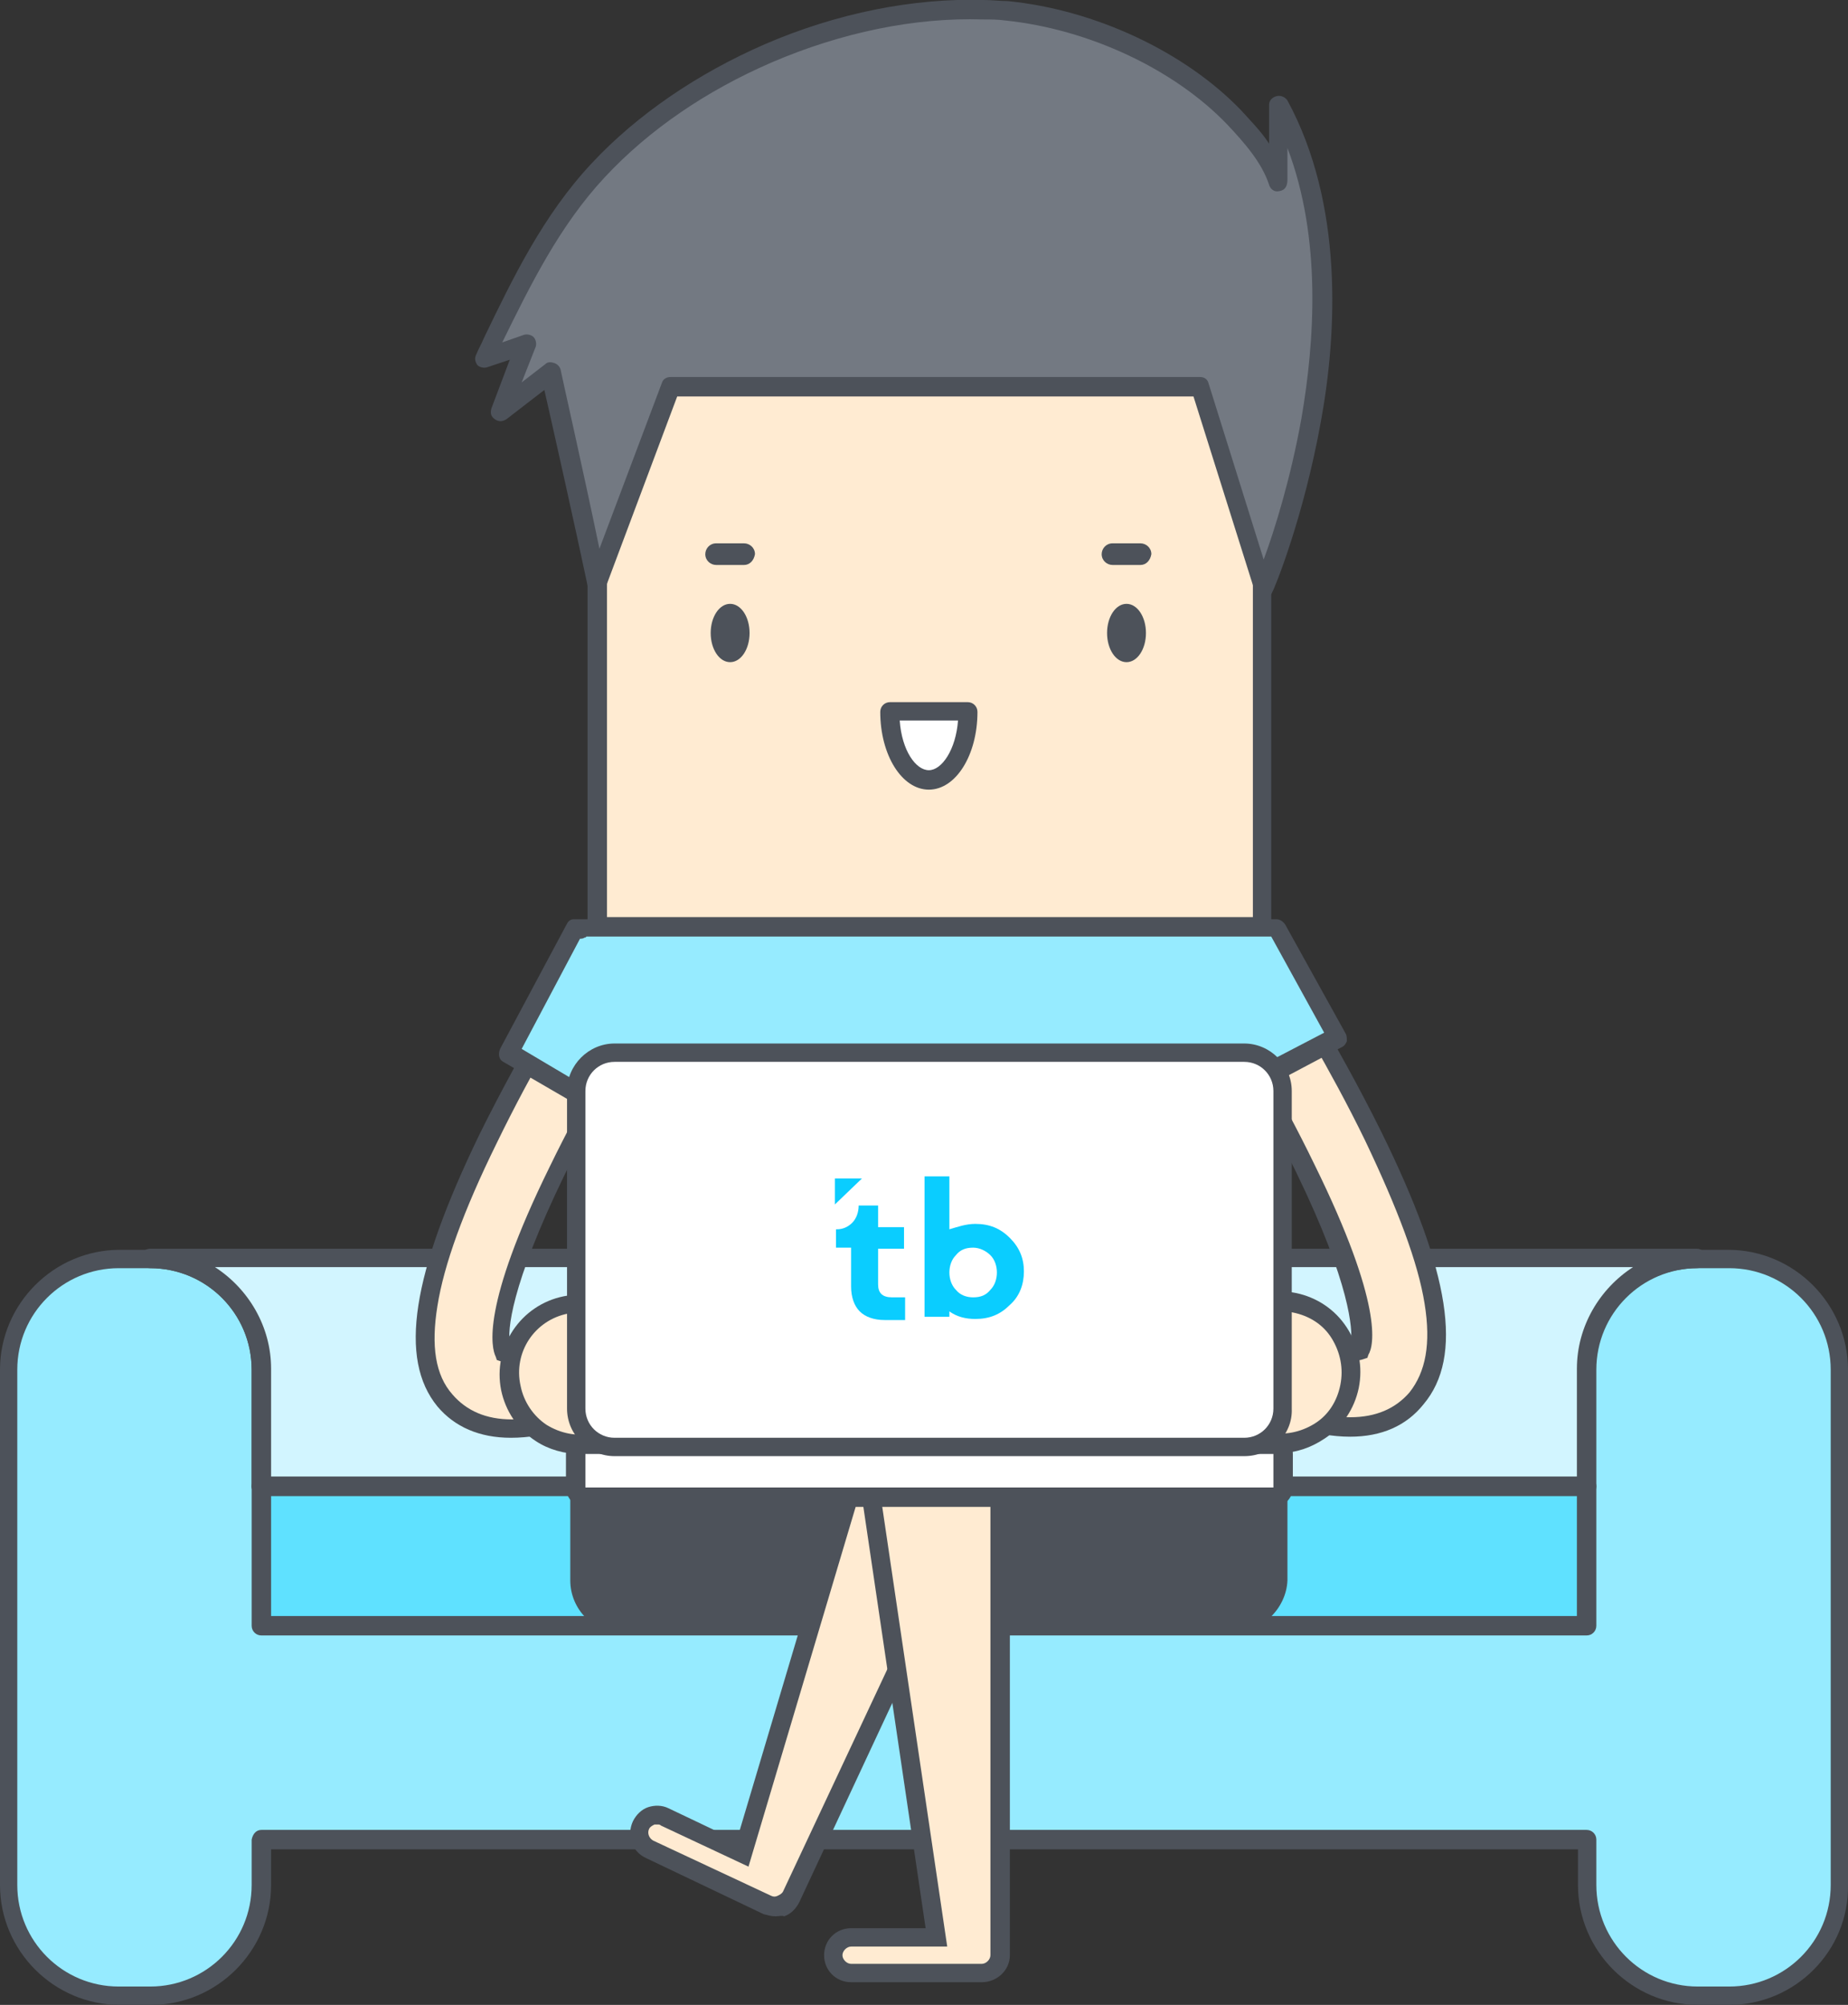 <?xml version="1.0" encoding="utf-8"?>
<!-- Generator: Adobe Illustrator 27.0.1, SVG Export Plug-In . SVG Version: 6.00 Build 0)  -->
<svg version="1.1" id="Layer_1" xmlns="http://www.w3.org/2000/svg" xmlns:xlink="http://www.w3.org/1999/xlink" x="0px" y="0px"
	 viewBox="0 0 171.1 185.6" style="enable-background:new 0 0 171.1 185.6;" xml:space="preserve">
<rect x="0" y="0" width="171.1" height="185.6" fill="#333333" stroke="none"/>
<style type="text/css">
	.st0{fill:#96EBFF;}
	.st1{fill:#4D525A;}
	.st2{fill:#D2F5FF;}
	.st3{fill:#5FE1FF;}
	.st4{fill:#FFEBD2;}
	.st5{fill:#FFFFFF;}
	.st6{fill:#0ACDFF;}
	.st7{fill:#737982;}
</style>
<g>
	<g>
		<g>
			<path class="st0" d="M160.1,116.5h-2.9c-5.7,0-10.3,4.6-10.3,10.3v10.8H24.2v-10.8c0-5.7-4.6-10.3-10.3-10.3H11
				c-5.7,0-10.3,4.6-10.3,10.3V160v14.5c0,5.7,4.6,10.3,10.3,10.3h2.9c5.7,0,10.3-4.6,10.3-10.3v-4.2h122.7v4.2
				c0,5.7,4.6,10.3,10.3,10.3h2.9c5.7,0,10.3-4.6,10.3-10.3V160v-33.2C170.3,121.1,165.7,116.5,160.1,116.5z"/>
			<path class="st1" d="M160.1,185.6h-2.9c-6.1,0-11.1-5-11.1-11.1v-3.3h-121v3.3c0,6.1-5,11.1-11.1,11.1h-2.9
				c-6.1,0-11.1-5-11.1-11.1v-47.7c0-6.1,5-11.1,11.1-11.1H14c6.1,0,11.1,5,11.1,11.1v10H146v-10c0-6.1,5-11.1,11.1-11.1h2.9
				c6.1,0,11.1,5,11.1,11.1v47.7C171.2,180.6,166.2,185.6,160.1,185.6z M24.2,169.4h122.7c0.5,0,0.9,0.4,0.9,0.9v4.2
				c0,5.2,4.2,9.4,9.4,9.4h2.9c5.2,0,9.4-4.2,9.4-9.4v-47.7c0-5.2-4.2-9.4-9.4-9.4h-2.9c-5.2,0-9.4,4.2-9.4,9.4v10.8
				c0,0.5-0.4,0.9-0.9,0.9H24.2c-0.5,0-0.9-0.4-0.9-0.9v-10.8c0-5.2-4.2-9.4-9.4-9.4H11c-5.2,0-9.4,4.2-9.4,9.4v47.7
				c0,5.2,4.2,9.4,9.4,9.4h2.9c5.2,0,9.4-4.2,9.4-9.4v-4.2C23.4,169.8,23.7,169.4,24.2,169.4z"/>
		</g>
		<g>
			<path class="st2" d="M24.2,126.8v10.8h122.7v-10.8c0-5.7,4.6-10.3,10.3-10.3H14C19.6,116.5,24.2,121.1,24.2,126.8z"/>
			<path class="st1" d="M146.9,138.5H24.2c-0.5,0-0.9-0.4-0.9-0.9v-10.8c0-5.2-4.2-9.4-9.4-9.4c-0.5,0-0.9-0.4-0.9-0.9
				s0.4-0.9,0.9-0.9h143.2c0.5,0,0.9,0.4,0.9,0.9s-0.4,0.9-0.9,0.9c-5.2,0-9.4,4.2-9.4,9.4v10.8
				C147.8,138.1,147.4,138.5,146.9,138.5z M25.1,136.7H146v-10c0-3.9,2.1-7.4,5.2-9.4H19.9c3.1,2,5.2,5.5,5.2,9.4V136.7z"/>
		</g>
		<g>
			<rect x="24.2" y="137.6" class="st3" width="122.7" height="12.9"/>
			<path class="st1" d="M146.9,151.4H24.2c-0.5,0-0.9-0.4-0.9-0.9v-12.9c0-0.5,0.4-0.9,0.9-0.9h122.7c0.5,0,0.9,0.4,0.9,0.9v12.9
				C147.8,151,147.4,151.4,146.9,151.4z M25.1,149.6H146v-11.1H25.1V149.6z"/>
		</g>
	</g>
	<g>
		<g>
			<g>
				<path class="st4" d="M125,132.1c-3.1,0-6.3-1.3-7.7-1.8l2.6-6.5c4.3,1.7,5.7,1.3,5.9,1.2c0.1-0.3,1.5-3.5-5-16.8
					c-3.8-7.8-8.4-14.9-8.4-15l5.9-3.8c0.2,0.3,4.8,7.6,8.9,15.8c6.2,12.7,7.4,20.2,4.1,24.3C129.5,131.5,127.2,132.1,125,132.1z"/>
				<path class="st1" d="M125,133L125,133c-3.3,0-6.5-1.3-8-1.9l-0.8-0.3l0.3-0.8l2.9-7.3l0.8,0.3c2.8,1.1,4.2,1.3,4.9,1.2
					c0.1-1.1,0-5.2-5.1-15.7c-3.8-7.8-8.3-14.8-8.4-14.9l-0.5-0.7l7.4-4.7l0.5,0.7c0,0.1,4.8,7.6,8.9,15.9c6.4,13,7.6,20.8,3.9,25.2
					C130.2,132,127.9,133,125,133z M118.4,129.8c1.6,0.6,4.1,1.4,6.6,1.4c2.4,0,4.2-0.8,5.5-2.3c1.5-1.9,2-4.5,1.4-8.2
					c-0.6-3.8-2.5-8.8-5.5-15.1c-3.3-6.8-7.1-12.9-8.3-15l-4.4,2.8c1.3,2,4.9,8,8,14.4c6.4,13,5.5,16.8,5,17.6l-0.1,0.3l-0.3,0.1
					c-0.5,0.2-2,0.5-5.7-0.9L118.4,129.8z"/>
			</g>
		</g>
		<g>
			<g>
				<path class="st4" d="M47.3,132.3c3.1,0,6.3-1.3,7.7-1.8l-2.6-6.5c-4.3,1.7-5.7,1.3-5.9,1.2c-0.1-0.3-1.5-3.5,5-16.8
					c3.8-7.8,8.4-14.9,8.4-15L54,89.6c-0.2,0.3-4.8,7.6-8.9,15.8c-6.2,12.7-7.4,20.2-4.1,24.3C42.8,131.6,45,132.3,47.3,132.3z"/>
				<path class="st1" d="M47.3,133.1L47.3,133.1c-2.9,0-5.2-1-6.8-2.9c-3.6-4.4-2.4-12.2,3.9-25.2c4.1-8.3,8.7-15.6,8.9-15.9
					l0.5-0.7l7.4,4.7l-0.5,0.7c0,0.1-4.5,7.1-8.4,14.9c-5.1,10.5-5.3,14.5-5.1,15.7c0.6,0,2.1-0.1,4.9-1.2l0.8-0.3l3.3,8.1l-0.8,0.3
					C53.8,131.9,50.6,133.1,47.3,133.1z M54.3,90.8c-1.3,2.1-5,8.2-8.3,15c-3.1,6.3-4.9,11.3-5.5,15.1c-0.6,3.7-0.2,6.4,1.4,8.2
					c1.3,1.5,3.1,2.3,5.5,2.3c2.5,0,5-0.8,6.6-1.4l-2-4.9c-3.7,1.4-5.2,1.1-5.7,0.9l-0.3-0.1l-0.1-0.3c-0.4-0.8-1.4-4.6,5-17.6
					c3.1-6.4,6.7-12.3,8-14.4L54.3,90.8z"/>
			</g>
		</g>
		<g>
			<polygon class="st4" points="55.3,35.4 55.3,55.7 55.3,85.8 116.8,85.8 116.8,56.4 116.8,35.4 			"/>
			<path class="st1" d="M117.7,86.7H54.4V34.6h63.3V86.7z M56.2,84.9H116V36.3H56.2V84.9z"/>
		</g>
		<g>
			<path class="st0" d="M123.8,96l-5.6-10.1H53.7v0.2l-0.4-0.2l-6.2,11.6l6.6,3.9v44.9c0,2.2,1.8,4,4,4h56.2c2.3,0,4.2-1.9,4.2-4.2
				V98.9L123.8,96z"/>
			<path class="st1" d="M114,151.2H57.7c-2.7,0-4.9-2.2-4.9-4.9v-44.4l-6.2-3.6c-0.4-0.2-0.5-0.7-0.3-1.2l6.2-11.6
				c0.1-0.2,0.3-0.4,0.6-0.4c0.1,0,0.3,0,0.4,0c0.1,0,0.1,0,0.2,0h64.5c0.3,0,0.6,0.2,0.8,0.5l5.6,10.1c0.1,0.2,0.1,0.4,0.1,0.7
				c-0.1,0.2-0.2,0.4-0.4,0.5l-5.1,2.7v46.7C119.1,148.9,116.8,151.2,114,151.2z M48.3,97.1l5.9,3.5c0.3,0.2,0.4,0.4,0.4,0.7v44.9
				c0,1.7,1.4,3.2,3.2,3.2H114c1.8,0,3.3-1.5,3.3-3.3V98.9c0-0.3,0.2-0.6,0.5-0.8l4.8-2.5l-4.9-8.9H54.3c-0.1,0.1-0.1,0.1-0.2,0.1
				c-0.1,0.1-0.3,0.1-0.4,0.1L48.3,97.1z"/>
		</g>
		<g>
			<path class="st1" d="M114.4,150.3h-57c-2.1,0-3.8-1.7-3.8-3.8v-11.9h64.5v11.9C118.2,148.6,116.5,150.3,114.4,150.3z"/>
		</g>
		<g>
			<g>
				<path class="st4" d="M68.8,171.6l14.3-48l11.9,5.6v0.1l0.6,9.2l-4.3-1.2L74.1,174l-0.6,1.3l-0.1,0.2c-0.4,0.8-1.4,1.2-2.2,0.8
					l-10.9-5.1c-0.8-0.4-1.2-1.4-0.8-2.2l0,0c0.4-0.8,1.4-1.2,2.2-0.8L68.8,171.6z"/>
				<path class="st1" d="M71.8,177.4c-0.4,0-0.7-0.1-1.1-0.2L59.8,172c-1.3-0.6-1.8-2.1-1.2-3.4c0.3-0.6,0.8-1.1,1.4-1.3
					s1.3-0.2,1.9,0.1l6.3,3l14.3-48l13.6,6.4l-0.3,0.7l0.6,10.2l-4.8-1.3L74,176.1c-0.3,0.6-0.8,1.1-1.4,1.3
					C72.4,177.3,72.1,177.4,71.8,177.4z M60.9,168.9c-0.1,0-0.2,0-0.3,0c-0.2,0.1-0.4,0.2-0.5,0.4c-0.2,0.4,0,0.9,0.4,1.1l10.9,5.1
					c0.2,0.1,0.4,0.1,0.6,0s0.4-0.2,0.5-0.4l18.3-39l3.8,1.1l-0.5-7.5l-10.5-4.9l-14.3,48l-8.1-3.8C61.1,168.9,61,168.9,60.9,168.9z
					"/>
			</g>
			<g>
				<path class="st4" d="M92.6,130H79.4l7.3,49.4h-7.9c-0.9,0-1.7,0.8-1.7,1.7l0,0c0,0.9,0.8,1.7,1.7,1.7h12.1
					c0.9,0,1.7-0.8,1.7-1.7l0,0v-1.7v-40.5l4.5-0.8L92.6,130z"/>
				<path class="st1" d="M90.9,183.5H78.8c-1.4,0-2.5-1.1-2.5-2.5s1.1-2.5,2.5-2.5h6.9l-7.3-49.4h14.7l5.3,9.7l-4.9,0.8V181
					C93.5,182.4,92.3,183.5,90.9,183.5z M78.8,180.2c-0.4,0-0.8,0.4-0.8,0.8c0,0.4,0.4,0.8,0.8,0.8h12.1c0.4,0,0.8-0.4,0.8-0.8
					v-42.9l4-0.7l-3.6-6.6H80.4l7.3,49.4L78.8,180.2L78.8,180.2z"/>
			</g>
		</g>
		<g>
			<path class="st4" d="M112.2,125.7c-0.7,3.5,1.6,7,5.1,7.7s7-1.6,7.7-5.1c0.7-3.5-1.6-7-5.1-7.7
				C116.3,119.9,112.9,122.2,112.2,125.7z"/>
			<path class="st1" d="M118.6,134.5c-0.5,0-1,0-1.5-0.2c-1.9-0.4-3.6-1.5-4.7-3.2s-1.5-3.6-1.1-5.6c0.8-4,4.7-6.6,8.7-5.8
				c1.9,0.4,3.6,1.5,4.7,3.2s1.5,3.6,1.1,5.6c-0.4,1.9-1.5,3.6-3.2,4.7C121.4,134,120,134.5,118.6,134.5z M118.6,121.4
				c-2.6,0-5,1.9-5.6,4.5l0,0c-0.3,1.5,0,3,0.8,4.3s2.1,2.1,3.6,2.4c1.5,0.3,3,0,4.3-0.8s2.1-2.1,2.4-3.6c0.3-1.5,0-3-0.8-4.3
				s-2.1-2.1-3.6-2.4C119.3,121.4,118.9,121.4,118.6,121.4z"/>
		</g>
		<g>
			<path class="st4" d="M60.1,125.9c0.7,3.5-1.6,7-5.1,7.7c-3.5,0.7-7-1.6-7.7-5.1c-0.7-3.5,1.6-7,5.1-7.7
				C55.9,120.1,59.4,122.4,60.1,125.9z"/>
			<path class="st1" d="M53.7,134.6c-1.4,0-2.9-0.4-4.1-1.2c-1.7-1.1-2.8-2.8-3.2-4.7c-0.8-4,1.8-7.9,5.8-8.7c4-0.8,7.9,1.8,8.7,5.8
				l0,0c0.8,4-1.8,7.9-5.8,8.7C54.6,134.6,54.1,134.6,53.7,134.6z M53.7,121.5c-0.4,0-0.8,0-1.1,0.1c-3.1,0.6-5.1,3.6-4.4,6.7
				c0.3,1.5,1.2,2.8,2.4,3.6c1.3,0.8,2.8,1.1,4.3,0.8c3.1-0.6,5.1-3.6,4.4-6.7C58.7,123.4,56.3,121.5,53.7,121.5z"/>
		</g>
		<g>
			<g>
				<path class="st5" d="M118.8,137.7c0,0.5-0.4,0.9-0.9,0.9H54.2c-0.5,0-0.9-0.4-0.9-0.9v-3.1c0-0.5,0.4-0.9,0.9-0.9h63.7
					c0.5,0,0.9,0.4,0.9,0.9V137.7z"/>
				<path class="st1" d="M117.9,139.5H54.2c-1,0-1.8-0.8-1.8-1.8v-3.1c0-1,0.8-1.8,1.8-1.8h63.7c1,0,1.8,0.8,1.8,1.8v3.1
					C119.7,138.7,118.9,139.5,117.9,139.5z M54.2,134.6L54.2,134.6v3.1l0,0h63.7l0,0v-3.1l0,0H54.2z"/>
			</g>
			<g>
				<path class="st5" d="M115.2,97.5H85.9h-29c-2,0-3.6,1.6-3.6,3.6v29.4c0,2,1.6,3.6,3.6,3.6h29h29.3c2,0,3.6-1.6,3.6-3.6V101
					C118.8,99.1,117.2,97.5,115.2,97.5z"/>
				<path class="st1" d="M115.2,134.8H56.9c-2.4,0-4.4-2-4.4-4.4V101c0-2.4,2-4.4,4.4-4.4h58.3c2.4,0,4.4,2,4.4,4.4v29.4
					C119.7,132.8,117.7,134.8,115.2,134.8z M56.9,98.3c-1.5,0-2.7,1.2-2.7,2.7v29.4c0,1.5,1.2,2.7,2.7,2.7h58.3
					c1.5,0,2.7-1.2,2.7-2.7V101c0-1.5-1.2-2.7-2.7-2.7H56.9z"/>
			</g>
			<g>
				<g>
					<path class="st6" d="M83.5,122.2h-1.6c-1,0-1.8-0.3-2.3-0.8s-0.8-1.3-0.8-2.3v-3.6h-1.4v-1.7h0.1c0.5,0,1-0.2,1.4-0.6
						s0.6-1,0.6-1.6l0,0h1.8v2h2.4v2h-2.4v3.3c0,0.8,0.4,1.2,1.3,1.2h1.2v2.1H83.5z"/>
					<path class="st6" d="M90.3,113.3c1.3,0,2.3,0.4,3.2,1.3c0.9,0.9,1.3,1.9,1.3,3.1s-0.4,2.3-1.3,3.1c-0.9,0.9-1.9,1.3-3.2,1.3
						c-0.9,0-1.7-0.2-2.4-0.7v0.5h-2.3v-13h2.3v4.9C88.6,113.6,89.4,113.3,90.3,113.3z M90.1,120.1c0.7,0,1.2-0.2,1.6-0.7
						c0.4-0.4,0.6-1,0.6-1.6s-0.2-1.2-0.6-1.6s-1-0.7-1.6-0.7c-0.7,0-1.2,0.2-1.6,0.7c-0.4,0.4-0.6,1-0.6,1.6s0.2,1.2,0.6,1.6
						C88.9,119.9,89.5,120.1,90.1,120.1z"/>
				</g>
				<polygon class="st6" points="77.3,111.5 79.8,109.1 77.3,109.1 				"/>
			</g>
		</g>
		<g>
			<path class="st1" d="M69.4,58.6c0,1.5-0.8,2.7-1.8,2.7s-1.8-1.2-1.8-2.7s0.8-2.7,1.8-2.7C68.6,55.9,69.4,57.1,69.4,58.6z"/>
		</g>
		<g>
			<path class="st1" d="M68.9,52.3h-2.6c-0.5,0-1-0.4-1-1c0-0.5,0.4-1,1-1h2.6c0.5,0,1,0.4,1,1C69.8,51.9,69.4,52.3,68.9,52.3z"/>
		</g>
		<g>
			<path class="st1" d="M106.1,58.6c0,1.5-0.8,2.7-1.8,2.7s-1.8-1.2-1.8-2.7s0.8-2.7,1.8-2.7C105.3,55.9,106.1,57.1,106.1,58.6z"/>
		</g>
		<g>
			<path class="st1" d="M105.6,52.3H103c-0.5,0-1-0.4-1-1c0-0.5,0.4-1,1-1h2.6c0.5,0,1,0.4,1,1C106.5,51.9,106.1,52.3,105.6,52.3z"
				/>
		</g>
		<g>
			<g>
				<path class="st5" d="M86,72.2c2,0,3.6-2.9,3.6-6.4h-7.2C82.4,69.3,84,72.2,86,72.2z"/>
				<path class="st1" d="M86,73.1c-2.5,0-4.5-3.2-4.5-7.2c0-0.5,0.4-0.9,0.9-0.9h7.2c0.5,0,0.9,0.4,0.9,0.9
					C90.5,69.9,88.5,73.1,86,73.1z M83.3,66.7c0.2,2.8,1.5,4.6,2.7,4.6s2.5-1.9,2.7-4.6H83.3z"/>
			</g>
		</g>
		<g>
			<path class="st7" d="M55.2,53.9l6.9-18.1h49l5.9,18.7c0,0,11.3-26.6,1.3-44.7v7.1c-0.8-2.2-2.5-4.2-4.1-5.9
				c-5.2-5.4-13.2-9-21-9.8c-0.7-0.1-1.4-0.1-2.1-0.1c-6.9-0.2-13.8,1.4-20,4.1c-6,2.6-11.5,6.2-15.7,10.8
				c-4.8,5.1-7.6,11.4-10.6,17.4l4-1.4l-2.4,6.3l4.6-3.7C51,34.4,53.8,47.4,55.2,53.9z"/>
			<path class="st1" d="M117,55.4L117,55.4c-0.4,0-0.7-0.3-0.8-0.6l-5.7-18.1H62.7l-6.6,17.6c-0.1,0.4-0.5,0.6-0.9,0.6
				s-0.7-0.3-0.8-0.7c-1.1-5.2-3.2-14.6-4-18.1l-3.5,2.7c-0.3,0.2-0.7,0.3-1.1,0c-0.4-0.3-0.4-0.6-0.3-1l1.7-4.5L45.1,34
				c-0.3,0.1-0.7,0-0.9-0.2c-0.2-0.3-0.3-0.6-0.1-1c0.2-0.5,0.5-1,0.7-1.5c2.7-5.6,5.5-11.4,10-16.2c4.2-4.5,9.8-8.3,16-11
				C77.5,1.2,84.6-0.2,91.1,0c0.7,0,1.5,0.1,2.2,0.1c8.1,0.8,16.4,4.7,21.6,10.1c0.9,1,1.9,2,2.6,3.1c0-1.8,0-3.6,0-3.6
				c0-0.4,0.3-0.7,0.7-0.8c0.4-0.1,0.8,0.1,1,0.4c5.2,9.6,4.6,21.5,3.1,29.7c-1.6,8.9-4.3,15.5-4.5,15.8
				C117.7,55.1,117.4,55.4,117,55.4z M62.1,34.9h49c0.4,0,0.7,0.2,0.8,0.6l5.1,16.3c1-2.7,2.5-7.5,3.5-13.1c1.2-7,1.9-16.6-1.3-25
				v2.8c0,0.4,0,1.1-0.8,1.2c-0.4,0.1-0.8-0.2-0.9-0.6c-0.7-2.1-2.3-3.9-3.9-5.6c-4.9-5.1-12.8-8.8-20.5-9.6
				c-0.7-0.1-1.4-0.1-2.1-0.1c-6.3-0.2-13.1,1.2-19.6,4C65.4,8.4,60.1,12,56,16.4c-4.2,4.5-6.9,10-9.5,15.3l2-0.7
				c0.3-0.1,0.7,0,0.9,0.2c0.2,0.2,0.3,0.6,0.2,0.9l-1.3,3.3l2.2-1.7c0.2-0.2,0.5-0.2,0.8-0.1c0.3,0.1,0.5,0.3,0.6,0.6
				c0,0.1,2.2,9.8,3.6,16.6l5.8-15.4C61.4,35.1,61.7,34.9,62.1,34.9z"/>
		</g>
	</g>
</g>
</svg>

